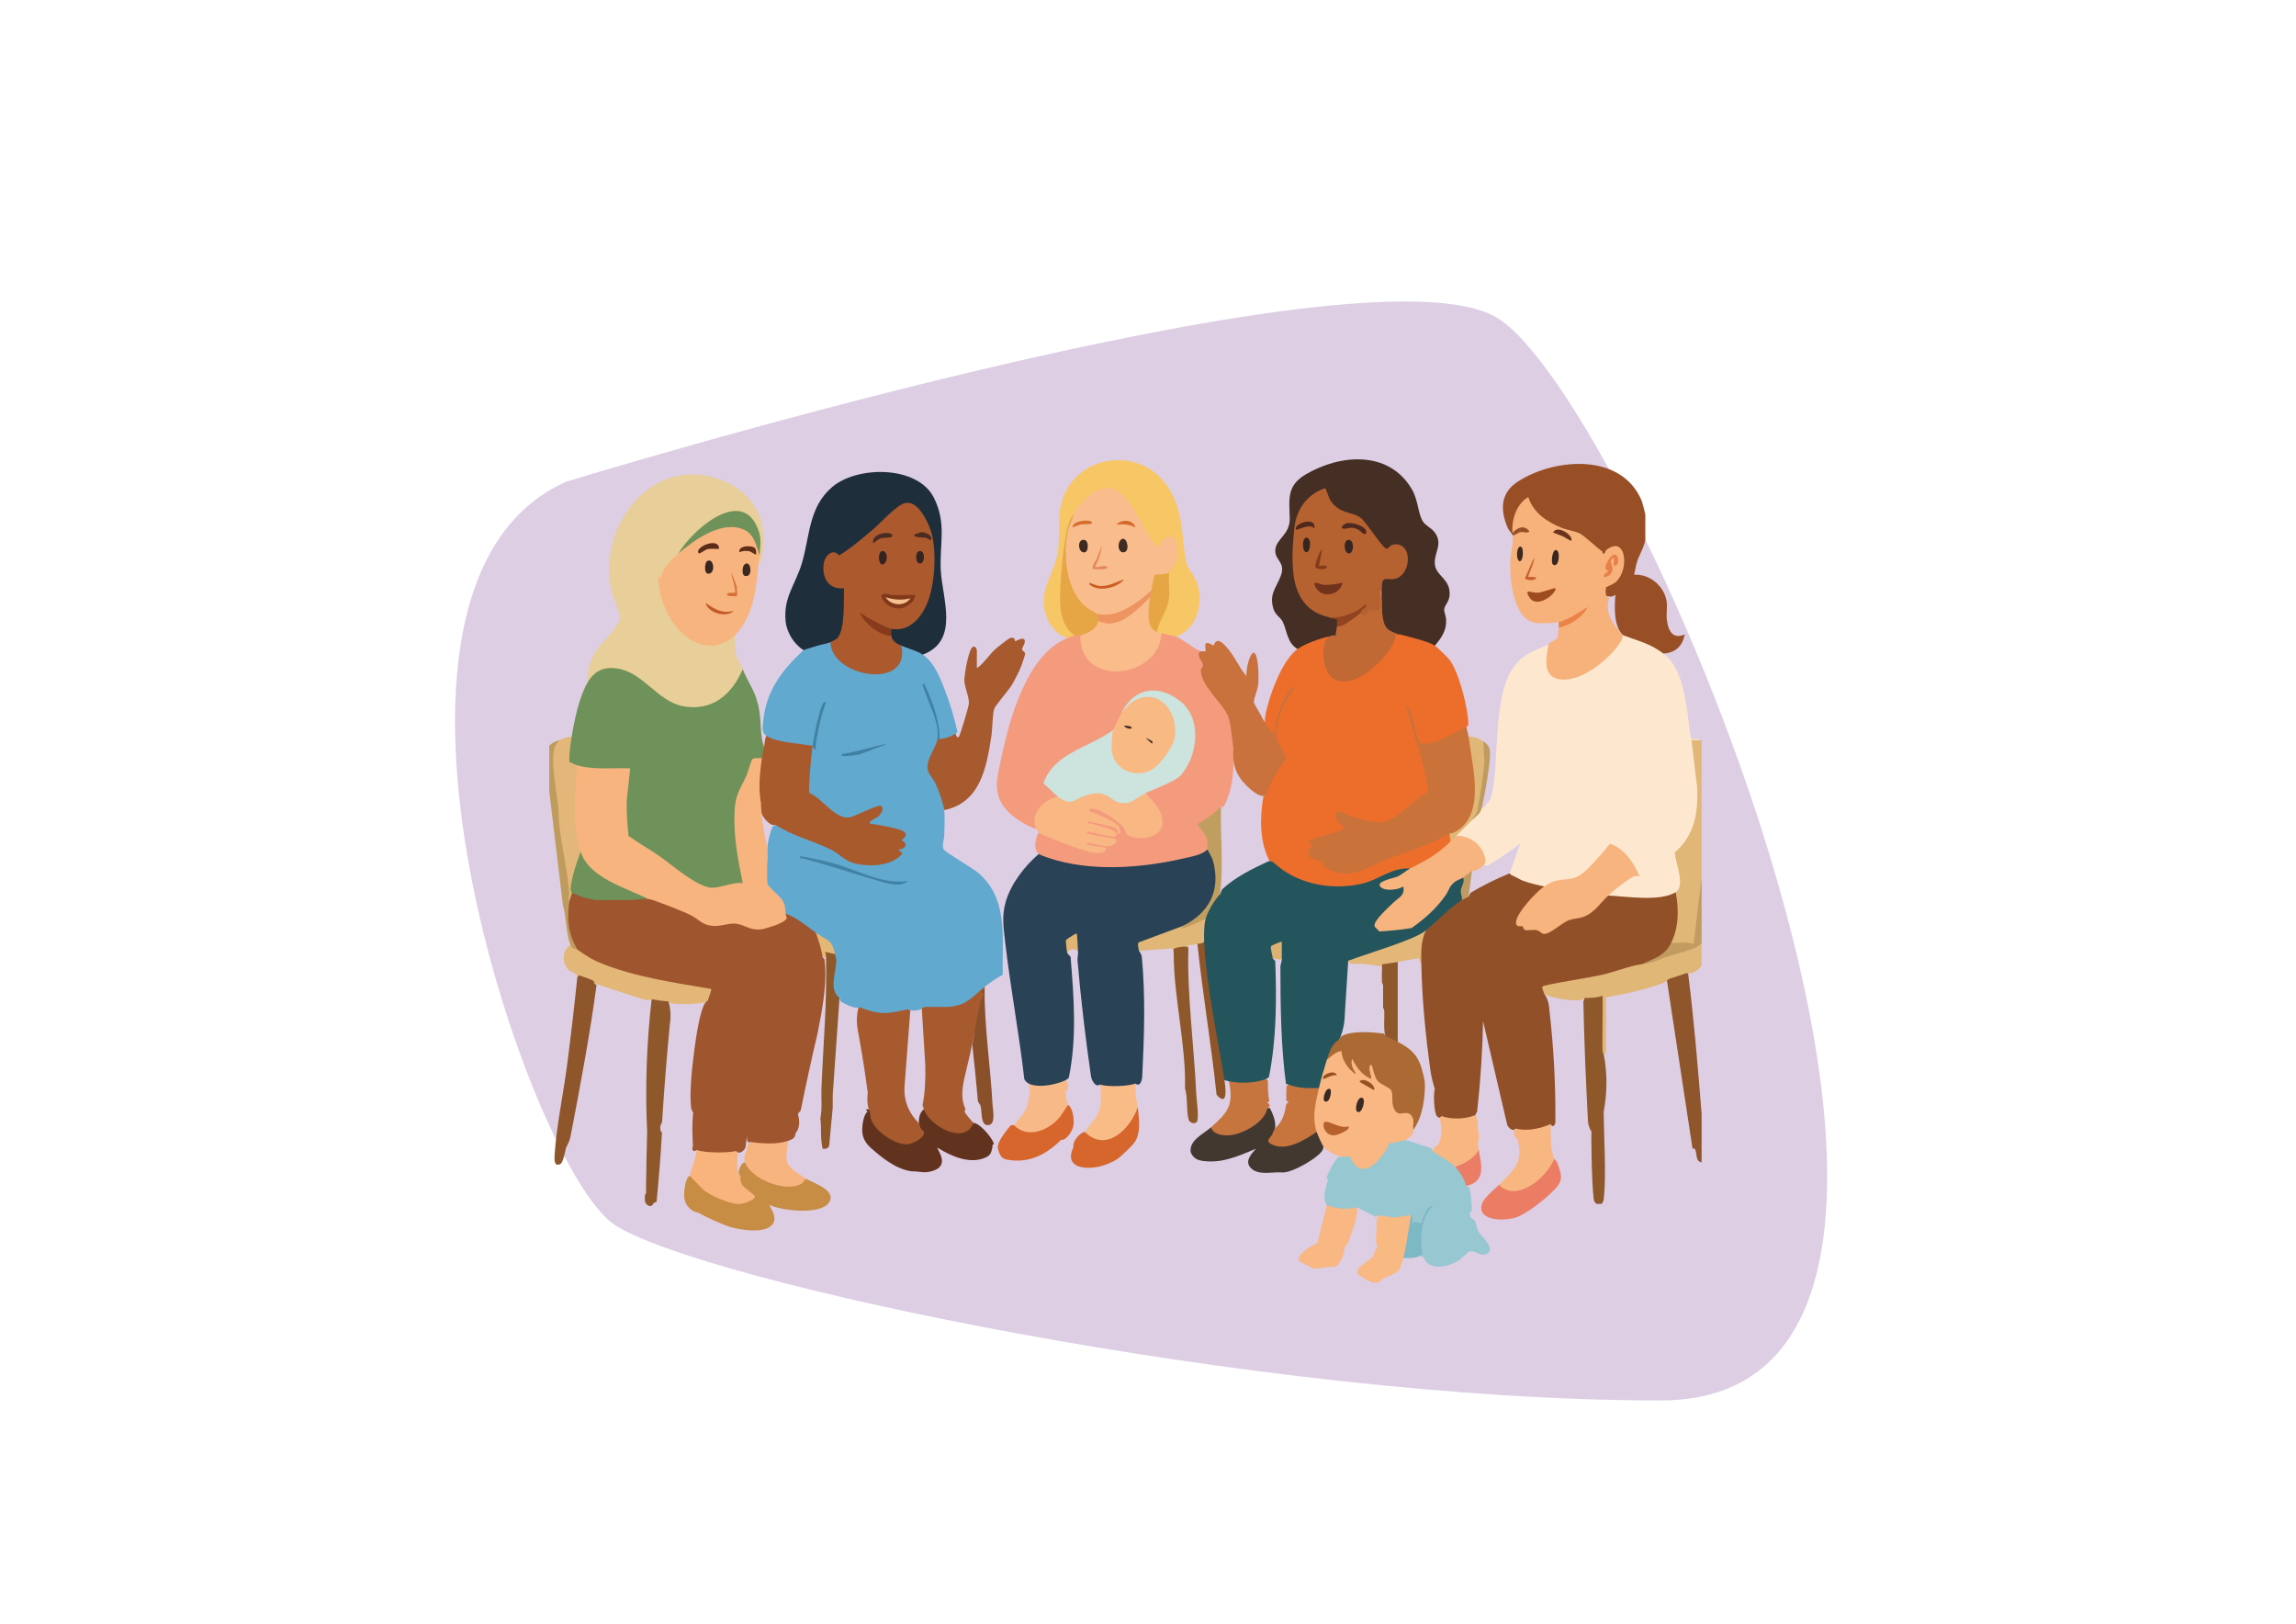 <?xml version="1.0" encoding="UTF-8"?><svg id="Ebene_1" xmlns="http://www.w3.org/2000/svg" width="297mm" height="210mm" viewBox="0 0 841.89 595.28"><path d="M207.6,176.6s291-89.21,341-60.3c50,28.91,206.89,397.14,60.3,397.14s-352.44-43.66-383.63-64.46c-31.19-20.79-103.96-233.92-17.67-272.38" fill="#ddcee4"/><path d="M623.94,353.91c-.73,1.71-4.02,3.57-5.78,2.89-.95,1.8-4.33,2.8-6.19,2.06-.31.33-.64.64-.99.91-.35.26-.7.5-1.09.64-6.69,2.43-14,4.04-21.01,5.27l-.02,20.34-.83.49c-1,.64-1.17-.41-1.27-1.35.06-6.34.03-12.67-.09-18.96-1.59.39-3.23.47-4.86.49l-.8-.81c-.27.21-.54.41-.84.56-2.05,1-11.93-.48-14.02-2.21-1.58.1-2.06-3.09-.44-3.55,12.07-2.16,23.99-4.53,35.51-7.9l.83.72c6.31-2.42,12.74-4.68,19.28-6.77.94-.86,1.8-1.22,2.59-1.07v8.25Z" fill="#e0b777"/><path d="M623.11,271.37h.83v50.35c-.26,8.17-.99,16.29-2.19,24.38-.1.22-.21.42-.38.51-.35.2-7.18.01-7.92-.1l-.65-.86-.27-1.38c2.12-5.03,2.2-10.61,1.31-15.93l.61-1.26c.49-3,.74-4.51.74-4.51-.73-3.45-1.32-6.91-1.78-10.37,6.93-6.02,8.7-14.83,8.06-23.64l-2-16.61c.02-1.12,1.24-1.31,3.65-.58" fill="#e0b777"/><path d="M623.94,408.38v17.75c-2.44-.31-1.51-3.36-2.48-4.95l-.86-.16c-3.12-20.51-6.25-41.02-9.37-61.53l.74-.62c2.06-.69,4.17-1.23,6.19-2.06.32-.04.83,0,.85.2,2.14,16.95,3.59,34.43,4.93,51.39" fill="#8f552b"/><path d="M205.08,271.37l.49.74c-1.86,2.56-2.46,5.67-1.81,9.31,1.31,13.49,3.05,27.01,5.24,40.56.14,2.9.07,5.7-.2,8.4l.68,1.19c-.76,5.25-.16,10.5,2.42,15.2l-.2,1.36c-.85,1.47-3.59-.18-2.48-1.65-1.68-3.8-1.56-10.56-2.83-14.71l-5.01-41.83v-16.51c1.22-1.38,2.23-1.47,3.71-2.06" fill="#bf9c5e"/><path d="M623.94,345.65c-.67,1-1.41,1.4-2.49,1.85-3.43,1.44-7.65,2.36-11.24,3.61-3.72,1.3-4.15,1.96-8.14,2.38l.32-1.07c4.01-1.21,7.12-3.37,9.32-6.48l1.09-.29c2.72.22,5.58-.43,8.25.41l2.89-24.35v23.93Z" fill="#c19b60"/><path d="M237.68,329.56c.17-.3.45-.76.69-.71,4.36.92,10.99,3.86,15.1,5.84,5.4,4.62,9.56,4.21,16.25,3.12,6.47,2.48,11.89,3.09,17.89-1.31-.39-.79-.25-1.32.41-1.57l1.31-.37c3.39,1.66,6.54,3.7,9.47,6.1l.36,1.28c2.02,2.21,3.52,6.33,2.48,9.08.33.18.59.38.63.6,1.22,8.29-.82,18.84-2.45,27.06-2.23,9.46-4.3,18.94-6.22,28.44l-1.04,1.26c.63,2.2.89,5-.82,7.01-.24,2.01-1.13,2.28-2.89,2.89l-.6,1.05c-1.69.48-3.43.6-5.18.68-2.28.11-6.43.29-7.84-1.32-1.16.55-1.55-.53-1.19-3.22l-.68,5.12c-.44,1.43-2.5,2.82-3.5,1.4l-.5.94c-4.48.57-9.15.62-13.57-.36l-.37-1c-.99,1.06-2.09-.1-1.34-1.31-.2-4.09-.36-8.23.1-12.31-.41-.67-.71-1.39-.8-2.17-.62-5.55.46-15.1,1.22-20.86.51-3.88,2.04-14.83,4.08-17.37.25-.32.55-.6.87-.87-.71-.55-.62-1.66.27-3.34-15.02-1.86-29.36-5.52-43.02-10.99-1.64-.76-4.93-2.54-5.13-4.25-3.41-6.08-3.85-10.89-2.89-17.74-.15-.94.11-2.39.82-2.89l.57-.77c2.52,1.04,5.12,1.83,7.82,2.37l.48.88c.04-.32.13-.8.37-.83,2.49-.3,9.78-.32,12.24,0l.6.83.46-.84c1.92-.39,3.65-.2,5.52.43" fill="#9f552e"/><path d="M513.75,418.28l1.39-.42c3.28,1.05,6.56,2.11,9.85,3.17l.32.97c1.8-.12,4.91,1.89,6.44,3.15,1.36.67,1.96,1.55,1.82,2.62,2.2.07,5.13,5.06,4.13,7.02l1.05.64c.63,2.75.95,5.54.96,8.37l-.77.9c.2,2.72.94,1.53,1.84,2.9.63.96.64,2.7,1.37,3.99.93,1.64,6.38,6.08,3.21,7.98-2.42,1.45-4.52-1.37-6.54-.78-.65.19-3.08,2.81-4.04,3.41-2.87,1.81-8.39,3.28-11.26,1-1.31-1.04-1.2-2.52-2.74-2.83-.55-3.55-.67-7.43.02-11.06l-1.31-.41c-1.72.44-2.4-.68-2.02-3.38-.68,1.3-4.32,1.57-5.97,1.65-1.52.07-5.3-.32-6-1.65l-.99.63c-2.33-1.15-4.61-2.32-6.85-3.52-.37.59-.62.85-1.22,1.1-1.82.75-9.15.32-9.92-1.92-1.77-2.37-.47-6.42.41-9.08l-.5-1.07c1.03-2.7,2.43-5.27,4.27-7.51l1.18-.09c.68-1.3,3.07-1.15,4.02-.12,3.61,9.01,10.92-.39,12.87-5.35.51-.42,4.47-1.08,4.98-.31" fill="#97c7d1"/><path d="M273.17,426.13l.97.19c3.14,5.74,15.54,11.26,20.47,5.59l1.26.41c2.55,1.46,11.18,4.17,8.04,8.66-3.13,4.48-17.06,2.94-21.65.83-.4.48,3.9,5.09.2,7.84-3.27,2.44-10.54,1.3-14.32.29-2.59-.69-9.6-3.83-11.88-5.24-3.59-.79-5.56-3.42-5.4-7.11.08-1.75.54-5.97,2.1-6.51l.92-.23c4.68,5.8,14.74,12.81,22,7.94l-3.48-2.94c-1.55-1.73-2.23-2.61-.88-4.77-1.68-.73.23-5.03,1.65-4.95" fill="#c88d45"/><path d="M466.71,415.4c.7.51.44,1.48-.8,2.9,2.36,3.72,13.49-1.26,15.91-3.65l.98.33c.31-.09.75-.17.9.05.63.97,2.17,4.46,1.58,5.31-.02.32-.06.63-.15.92-.84,2.76-11.57,9.03-15.12,8.57-3.36-.28-8.32,1.2-11.16-1.42-2.68-2.48-.19-5.19,1.67-7.24-6.2,2.51-11.83,5.23-18.77,4.53-2.51-.25-4.18-.91-5.16-3.3-.56-4.46,4.66-6.61,7.43-9.08l.92.05c4.99,5.33,16.69-.79,18.81-6.73l.9-.34.96-.09c1.33,2.53,3.13,6.73,1.1,9.17" fill="#433830"/><path d="M337.54,413.74c-1.2-1.9-.6-5.94,1.24-7.02l.92.12c2.31,5,12.44,11.62,16.24,5.06l.99-.22c1.75,0,4.47,2.95,5.64,4.48.75.99,1.47,2,1.9,3.18-.48.25-.7.57-.52,1.01-.54,2.47-.68,3.36-3.31,4.32-5.59,2.05-12.16-.96-16.91-3.91-.36.45,4.57,6.03-1.02,8.26-3.54,1.41-5.22.37-8.47.4-5.73-.83-10.69-4.83-14.93-8.59-2.09-1.86-3.2-3.98-3.17-6.76.02-1.76.6-5.72,2-6.52-.88-.7-.68-1,.41-.83l.95.09c-.08,7.57,13.29,16.51,18.39,8.86-.1-.63-.22-1.27-.36-1.94" fill="#61331e"/><path d="M588.04,386.51c1.39,6.78,1.28,14.25,0,21.05.05,9.6,1.02,22.86.02,32-.08.78-.35,1.27-.84,1.84-.43-.03-1.3-.08-1.65,0-.96-.54-1.13-1.21-1.24-2.26-.71-7.17-.74-15.45-.82-22.71,0-.7.26-1.84-.42-2.26-.39-1.01-.77-2.06-.82-3.15-.75-14.59-1.41-29.27-1.68-43.79l.44-1.35c2.23-.04,4.47-.04,6.6-.83.12,6.68-.13,13.38-.03,20.06.01.75.44,1.32.44,1.4" fill="#8f582b"/><path d="M245.11,367.11c.81,2.69.96,5.58.48,8.67-1.13,11.88-2.08,23.75-2.83,35.62l-.53,1.1c-.3,1.28-.13,2.17.51,2.69-.49,8.57-1.16,17.06-2,25.46l-.98.32c-.54,1.11-1.17,1.6-2.29.85-1.4-.92-.94-2.34-1.01-3.74.68-.43.41-1.56.42-2.26.09-6.96.2-13.89.41-20.84-.79-16.22-.18-32.56,1.65-48.7,1.47-.94,5.02-.48,6.19.83" fill="#8f582b"/><path d="M555.85,446.35c-3.13,1.07-10.7,1.45-12.38-2.06-1.8-3.77,3.98-7.56,6.19-9.9l1.04-.16c6.75,5.03,15.29-3.2,18.23-9.17l.96-.16c.03.08.75.48,1.04,1.22,2.26,5.87,2.15,7.2-2.27,11.37-2.89,2.73-9.13,7.62-12.8,8.87" fill="#eb7d64"/><path d="M517.47,445.52c.04,3.08-.43,12.93-2.15,15-.21.26-.47.48-.74.68-1.54,5.91-1.91,4.97-6.89,7.34-1.83.87-1.77,2.32-4.67,1.54-1.39-.37-3.67-2.11-4.94-2.69-.83-1.15-.33-2.39,1.48-3.7l4.02-3.06c.21-1.58.72-2.63,1.51-3.14-.64-1.74-.74-3.74-.31-6.01-.31-2.31-.07-4.3.72-5.96,1.52.18,4.64.81,5.99.82,1.1.01,5.44-1,5.98-.82" fill="#f9b983"/><path d="M497.66,442.63c.11,3.42-1.39,7.72-2.68,11.04-.3,1.7-1.05,2.97-2.28,3.81,1.12,1.12-1.56,5.92-2.56,6.66l-1.56.36c-2.22-.19-6.52,1.08-7.6.36-1.44-.94-.95-.59-2.4-1.28-.32-.15-2.38-1.23-2.4-1.37-.45-2.69,4.69-5.51,6.84-6.37l3.5-14.04c3.35,1.42,7.62,1.74,11.14.83" fill="#f8b783"/><path d="M391.6,405.08c1.8.96,2.38,5.6,2,7.65-.34,1.81-2.53,5.45-4.48,5.15-5.44,5.32-11.61,8.65-19.5,7.33-1.86-.31-2.38-.84-3.19-2.38-.71-2.18-.84-2.61.23-4.75.71-1.42,2.97-4.56,4.13-5.6l1.01.04,1.07-.12c6.64,5.15,14.55-1.12,17.74-7.3h1Z" fill="#d6662c"/><path d="M409.76,424.89c-1.64,1.11-4.58,2.34-6.52,2.76-5.77,1.28-13.22.42-9.57-7.3-.7-1.66,2.5-5.34,4.13-5.36l1.13-.07c7.09,6.27,14.81-1.96,17.28-8.71l.98-.3c.45,4.14,1.3,9.39-1.24,13-.83,1.18-4.97,5.15-6.19,5.98" fill="#d6662c"/><path d="M288.85,418.28c.19,2.6-1.13,5.61-.1,8.15.78,1.93,5.26,4.82,7.12,5.88-1.09-.1-1,1.01-1.91,1.6-5.4,3.49-18.53-1.46-20.79-7.79-.51-1.14-.3-2.6.64-4.39.11-1.5.58-2.51,1.42-3.03,4.14.52,9.62.96,13.62-.41" fill="#f8b47e"/><path d="M517.47,445.52c.14.05.33-.08.39.23l.03,2.66c.98-.85,3.16.1,3.29,0,.32-.22,1.35-6.38,4.13-6.19-4.55,4.39-4.56,11.84-3.78,17.7-.32.05-.54.34-.76.46-1.88.96-4.13.86-6.19.83,1.33-5.11,1.79-10.51,2.89-15.68" fill="#7db8c5"/><path d="M609.91,239.6c5.8,4.47,7.28,12.43,8.56,19.3.36,1.94,1.13,11,1.72,11.82.48.69,2.38-.29,2.93.65-.96,0-1.93,0-2.89,0l2.06,17.13c.48,9.25-.88,17.74-8.18,24.01.11,3.59,4.06,12.21.35,14.57l-.23,1.08c-2.74,2.79-19.63,1.64-23.89,1.01l-.65-.86c-.12-.16-.22-.33-.26-.51-.16-.79,8.5-7.45,10.35-7.52-1.82-4.49-5.04-8-9.24-10.28-3.38,4.52-7.32,9.69-12.39,12.38-3.98.4-7.63,1.38-10.95,2.95l-1.02-.32c-3.26.69-8.98-1.2-11.83-3.21l-.14-.92c-.36-.04-.59-.21-.69-.54l3.89-11.02c-3.6,2.62-7.2,5.24-11.03,7.52-1.6,1.09-3.06.09-1.66-.92l-.87-.54c-.59-4.57-4.66-8.06-9.24-8.15l-.62-.81c1.14-2.19,3.62-4.63,5.78-5.78l2.34-2.89c.19-1.18.65-1.86,1.38-2.06l.41,1.03c.38-1.18,2.5-3.24,2.77-4.18,3.91-13.87-.63-41.78,11.48-51.31,3.22-2.53,6.31-3.41,9.69-4.96l.73.6c-5.43,22.45,21.79,6.93,25.63-3.6l.87-.3c.14-.25.28-.25.41,0l1.24-.42c4.37,1.21,9.04,3.22,12.83,5.71l.38,1.31Z" fill="#fde8cf"/><path d="M602.07,183.89c.18.44,1.24,4.5,1.24,4.75v9.08c0,1.84-2.37,6.13-3.01,8.13-.47,1.45-.73,3.35-1.11,4.87,5.57-.39,10.83,3.96,11.87,9.38.42,2.2-.07,4.63.08,6.48.34,4.06,1.87,8.11,6.62,6.01-.81,4.27-3.43,6.79-7.84,7.01-4.73-3.65-9.16-4.57-14.44-6.6-.2-.09-.39-.19-.54-.33-3.24-3.18-2.97-10.29-2.6-14.59-1.04.69-1.92.85-2.64.48-1.86,1.77-2.2-2.54-1.4-3.69,3.61-1.74,5.41-3.11,6.24-7.1.77-3.72-.41-9.11-4.96-5.51-.55,1.6-2.14,2.16-2.75.4l-7.78-6.24c-7.61-2.21-15.73-4.93-19.11-12.87-3.04,2.38-4.42,6.25-4.54,10.02,4.67-3.43,9.59,3.26,2.18,2.37-1.35.99-2.33,1.1-2.94.34-.13-.6-1.36-1.8-1.72-2.61-2.91-6.6-2.82-12.96,3.65-17.12,13.76-8.86,38.4-10.55,45.53,7.36" fill="#994f26"/><path d="M304.53,235.47l.86.56c1.11,10.75,26.02,16.04,24.47,1.61l.67-.93c1.07-.89,6.87,1.42,7.66,2.22l.18,1.08c4.16,2.82,6.26,8.27,8.04,12.81,1.98,5.06,3.48,10.33,4.7,15.6-.27.14-.52.3-.77.48.2,1.8-4.77,3.53-5.78,2.06-.26-.42-.54-.41-.83,0,.79.5.78,1.4-.04,2.69-3.03,5.43-4.1,8.22.13,13.36,1.31,2.93,2.4,6.01,3.1,9.15l-.71.79c.32,2.52.08,6.62.02,9.3-.04,1.65-.97,3.48-.22,5.14.44.97,10.6,6.86,12.55,8.5,11.37,9.56,8.81,24.12,9.12,37.43-2.35,1.33-4.46,2.78-6.61,4.42-4.46,7.83-12.79,8.92-21.37,8.21l-.91-.78c-.66,1.24-4.78,1.8-5.78.83l-.74,1.01c-2.19.74-6.32,1.33-8.65,1.22-2.68-.12-7.31-.9-8.77-3.05-.52,1.22-6.36-1.73-6.61-2.07l-.41-1.23c-2.89.49-3.24-4.68-2.91-6.94l.88-6.27c-.38-1.48-.25-2.45.39-2.89-.92-.98-1.71-2.22-2.36-3.72-1.93-1.11-3.48-2.49-4.66-4.12-3.54-2.54-6.97-5.49-11.14-7.01l-.85-.43c-.4-3.51-2.34-6.52-5.83-9.04-1.2-1.86-1.13-7.86-.78-10.21l.86-.54c-.5-3.75.41-7.95,1.78-11.46l1.11-.92,1.6.04c6.73,3.15,13.52,6.16,20.36,9.05,6.21,5.74,16.54,7.07,23.35,1.67-1.3-1.18-.78-2.24,1.54-3.19-1.21-1.43-1.16-2.75.16-3.96-3.54-1.75-7.52-2.79-11.94-3.12-1.13-.21-1.49-1.18-.89-2.09,7.32-5.45,5.26-5.59-6.2-.4-2.35.7-4.64-.29-6.56-1.65-3.32-2.75-6.58-5.44-9.8-8.07-.05-5.26.3-10.53,1.04-15.8l.95-.95c.99-.08.8-1.18,0-.41l-.76.7c-3.07-.25-14.14-1.65-16.03-3.36l-.12-1.05c-1.79-1.22-1.38-3.05-1.19-5.11,1.05-11.44,6.95-18.98,14.81-26.26-.04-.34-.07-.83.17-.95,1.44-.73,7.33-2.37,8.91-2.53l.82.6Z" fill="#61a9cf"/><path d="M513.34,232.58l.63-.69c4.14.89,8.16,2.15,12.05,3.78l.11,1.03c.87.61,4.54,4.09,5.36,5.16,3.44,4.44,6.9,18.03,6.92,23.63,0,.76-.72.86-.73.92l-.1.95c-4.65,2.76-11.41,6.69-16.84,5.91,1.42,4.91,2.55,9.88,3.4,14.91.31,1.53.41,2.15-.72,3.1-3.15,2.64-7.66,6.36-11.02,8.58-2.74,1.82-4.33,2.58-7.63,2.37-4.2-.27-9.2-1.8-12.96-3.64-1.54-.87-1.47.32-1.01,1.61,3.1,2.66,3.29,4.4.58,5.23-3.47.95-6.88,2.04-10.23,3.29.74.78,1.13,1.49.38,2.39-2.73,1.96.49,3.27,2.67,3.74,3.7,4.8,8.91,5.48,14.47,3.59,8.78-3.79,17.7-7.35,26.76-10.68,2.01-1.3,4.03-2.02,6.05-2.15,1.55.15,1.05,1.91.41,2.89l-.16,1.26c-3.95,3.77-8.59,6.56-13.48,8.94l-1.22-.3-6.21,1.79c-13.12,7.13-25.91,7.6-39.39.43-1.49-.79-5.24-3.15-4.74-4.69l-1.07-.08c-3.84-7.07-3.71-16.08-2.36-23.84l.96-.43c-.35-.15-.73-.48-.62-.78,1.73-4.73,4.04-8.87,7.13-12.83-1.59-2.67-2.76-5.41-3.48-8.23-1.6-.77-4.36-3.34-3.44-4.99-.05-2.11.5-4.18,1.03-6.19,1.67-6.26,5.68-16.69,10.93-20.64l-.02-.99c3.21-1.97,6.83-3.22,10.44-4.22l.73.67c1.43-.17,1.02.88-.04,1.52-4.84,25.16,21.11,11.39,24.29-2.66l2.16.32Z" fill="#ed6e2b"/><path d="M433.7,339.46c-.38.24-.57.53-.4,1.03l-15.2,5.58c.36,1.25.2,2.07-.49,2.47.25.35.49.71.67,1.08.18.37.36.73.39,1.1,1.39,14.58.87,29.38.17,43.81-.09,1.63-.8,4.11-2.47,2.7l-.21.84c-1.44,1.05-12.03,1.14-12.35.49-.14-.28-.2-.6-.23-.92-.13-.04-.31.05-.41,0-1.41,1.2-2.92-1.63-3.13-3.09-2.04-14.13-3.75-28.48-4.96-42.72l.26-2.88c-.93-1.4-1.32-3.12-1.15-5.18-2.48.25-2.82,1.8-2.23,4.28-.46.56-.72,1.07-.33,1.73l.93,1.02c1.2,14.68,2.38,29.87-.68,44.39l-1.08.81c-.72,1.36-2.17,2.13-4.36,2.33-2.64.59-7.74,1.5-9.26-1.09-.58-.29-1.59-1.19-1.62-1.88-1.9-16.69-5.07-33.28-6.98-49.96-.61-5.34-1.33-9.66.23-14.92,1.94-6.55,6.97-13.04,12.09-17.41l.8-.48c18.2,7.18,40.08,5.01,58.54-.43.93-.76,1.78-1,2.55-.74,1.04-.4,1.8,1.49,2.17,2.43,4.07,10.32-.18,22.69-11.25,25.63" fill="#294256"/><path d="M431.22,233.41c2.67,1.08,6.2,4.18,9.08,5.36.11,1.59.63,3.16,1.58,4.71-1.63,3.43.19,6.15,2.27,9.07,6.05,6.52,8.56,11.92,8.83,20.9l-.71.81c.26,7.28,0,14.99-3.6,21.56l-.94-.1c-1.44,2.83-3.93,5.05-7.45,6.66,1.95,2.42,4.74,6.14,2.49,9.02-1.95,2-5.51,2.55-8.18,3.17-14.91,3.51-32.35,4.97-47.21.84-1.36-.38-5.57-1.67-6.51-2.36-2.07-1.51-1.21-5.9,0-7.84l.78-.48c5.61,2.57,11.48,4.78,17.42,6.6,3.56,1.13,9.11.18,1.29-.5-6.71-2.61.62-3.13,3.83-1.62.88.84,5.24-.46,3.76-1.06l-9.45-1.82c-1.25-.88-.83-2.3.73-2.27,3.08.81,6.19,1.42,9.32,1.84,1.16-.38-9.21-3.71-9.52-3.27-1.29-.66-1-2.1.42-2.24l8.85,2.03c-3.03-1.72-6.17-3.24-9.41-4.56-.46-.71-.4-1.31.21-1.9,2.16-2.09,14.42,5.45,14.51,9.15,12.09,5.04,15.81-5.58,6.27-13.33l.18-1.01.08-.95,7.32-3.18c9.95-3.35,13.19-20.07,6.3-27.48-6.85-7.37-17.06-6.81-22.36,1.9l.51.83-2.85,5.65-.96.13-1.04,1.74c-3.84,2.27-7.77,4.36-11.82,6.25-5.2,2.55-9.51,6.11-11.97,11.37,1.66,1.05,4.31,3,4.61,4.98l-.32.92c-4.29,1.17-8.79,5.43-7.01,10.19l-.51.86c-3.77-1.27-8.52-4.19-11.13-7.23-5.15-6-3.27-11.71-1.8-18.69,3.05-14.41,9.35-38.25,24.48-44.23-.43-1.46,1.51-1.37,2.48-.83,0-1.29,1.72-1.13,2.06,0l.83.95c.72,16.88,26.34,13.72,28-1.01l.88-.76c1.12-.98,5.04-.26,5.36,1.24" fill="#f49b7d"/><path d="M272.34,245.37c2.45,6.05,4.92,7.91,6.13,15.53.67,4.22.22,9.05,1.71,12.94,1.04,1.11.5,3.44-.82,4.13-.4.72-1.37,1.03-2.91.94l-1.95,5.63c-2.85,5.22-4.51,9.26-4.38,15.43.16,7.79,1.18,15.24,2.85,22.86.03.43.02.84-.11,1.22-.16.45-8.27,1.81-9.27,1.96-4.41.64-6.55-.56-10.3-2.81-7.68-5.57-15.51-11.02-23.51-16.36-1.5-8.27-.58-16.39.38-24.37-6.08.37-12.1.07-18.05-.92l-.84-1.1c-.21,1.14-2.94-.28-3.11-.68-.73-1.74-.11-8.28,1.46-9.64.9-5.85,2.79-14.74,5.78-19.81,2.65-9.62,15.25-6.54,20.97-1.22,11.11,10.93,23.89,14.25,33.43-.48.56-1.6,1.41-2.68,2.56-3.24" fill="#6e9259"/><path d="M278.12,206.58c-1.17-.47-.82-2.77.41-2.89l-.72-7.36c-5.12-18.27-22.27-1.26-28.99,6.54-.04,1.1-.7,2.09-2,2.97,0,0-1.53,2.3-4.58,6.9.38,12.64,12.98,30.32,26.24,20.04l.97.21c.19,1.95,0,5.37.5,7.14.08.28,1.95,4.15,2.39,5.24-4,9.3-11.29,15.57-21.98,13.52-9.25-1.77-14.67-12.54-24.14-13.83-5.04-.68-8.31.97-10.83,5.26-.31-4.06,1-8.12,3.08-11.57,1.92-3.19,8.56-8.98,8.88-12.2.17-1.74-2.52-7.28-3.09-9.66-5.66-23.43,14.48-50.17,39.51-41.16,13.04,4.69,18.44,15.67,15.4,29.22-.15.65-.37,1.37-1.06,1.62" fill="#e8ce98"/><path d="M526.13,236.71c-2.22-1.56-9.79-3.33-12.79-4.13-2.15.21-3.98.08-5.61-1.98-1.06-1.34-2.42-5.5-.99-6.69-.25-2.32-.32-4.65-.22-7.01-1.32-1.41-.76-5.24,1.61-5.47,7.5,2.48,10.68-11.85,2.57-10.86-2.32,2.36-3.41,1.24-5.16-1.04l-5.34-7.06c-.99-1.32-2.03-2.48-3.66-2.97-5.45-1.2-9.64-3.78-11.03-9.52-9.6,3.67-10.43,12.81-10.69,21.76-.29,9.88.79,20.79,12.11,23.61l.83,1.04c2.62.05,4.76.77,2.48,3.3,1.93,1.95-.71,5.57-3.3,3.72-3.01.69-8.71,2.71-11.14,4.54-3.87-2.18-3.9-6.89-5.46-10.02-.79-1.59-2.72-2.46-3.43-4.82-1.63-5.49,1.19-7.72,2.77-12.11,1.81-5.04-2.4-5.57-2.05-9.48.36-4.07,5.48-5.53,5.29-11.66-.2-6.93-1.13-11.82,5.89-15.95,12.67-7.45,30.49-8.86,38.87,5.43,2.34,3.98,2.21,8.71,3.98,11.71.91,1.54,3.1,2.46,4.28,3.97,3.63,4.65-.65,7.94.29,12.5.8,3.84,5.78,4.98,5.29,10.84-.18,2.19-1.82,3.63-1.96,4.98-.1.95.62,2.54.69,3.67.26,4-1.64,6.8-4.12,9.69" fill="#452e23"/><path d="M338.37,240.01c-2.16-1.46-5.54-2.3-7.84-3.3-1.37,1.52-5.68-2.44-3.72-3.72-1.28-.25-1.12-2,0-2.48l.86-.7c12.87.15,14.71-18.39,14.07-28.03-.39-5.92-4.78-21.97-13.01-14.56-6.4,6.43-13.41,12.12-21.03,17.08-4.37-3.21-5.54,3.04-4.64,6.45.93,3.52,3.58,4.06,6.81,4.39,1.24.97-.05,14.38-.74,16.51-.63,1.97-2.48,4.93-4.61,3.81-1.64.6-4.08.94-5.99,1.64-.86.32-3.76,1.1-3.91,1.25-3.47-2.18-6.13-6.45-6.55-10.57-.9-8.75,3.62-13.51,5.93-21.2,3-9.97,2.43-20.62,11.16-28.05,9.22-7.84,31.32-7.95,37.28,3.96,4.71,9.41,2.06,16.78,2.51,26.38.5,10.52,7.06,25.98-6.59,31.14" fill="#1f2e3b"/><path d="M554.61,196.27c1.04-.03,1.86-.95,2.78-1.15,1.42-.3,2.5.6,3.41-.3-1.77-2.56-4.56-1.45-6.18.62-.47-4.88,1.42-10.67,5.77-13.21,1.76,5.74,7.06,9.27,12.39,11.34,2.03.79,4.5,1.06,6.32,1.93,1.94.93,5.89,4.87,8.24,6.54.36.25.26.79.3.82.89.57.87-.81,1.41-1.24,6.95-5.53,8.6,6.6,3.69,11.52-1.09,1.1-3.69,1.98-3.82,2.16-.1.14-.6,3.72.77,3.25l.28.92c-1.68,5.47,1.84,9.66,5.08,13.52-.13,1.83-1.75,3.76-2.9,5.15-4.32,5.19-13.87,12.57-21.05,10.75-5.65-1.43-4.05-8.37-3.29-12.6.08-.03.28-.58.66-.76,3.31-1.62,2.58-1.54,3.05-5.43l.52-.96c3.09-.56,10.68-5.85,3.26-1.64-1.57,1.08-2.83,1.27-3.78.54-2.23.45-7.31.75-9.42.13-7.37-2.13-8.6-16.37-8.32-22.62.11-2.42,1.29-7.18.82-9.29" fill="#f7b27c"/><path d="M537.69,266.42c-.05.18.74,3.01.83,3.71l.91.64c1.58,7.72,4.09,22.83-.26,29.57-1.1,1.71-5.96,7.3-7.66,5.28-8.65,4.86-15.19,6.42-24.15,9.9-6.81,2.65-11.25,6.78-19.29,3.63-2.83-1.11-2.79-2.64-4.27-3.58-1.02-.65-2.98-.4-3.66-1.7-.15-.29-.54-2.05-.5-2.29.1-.6,1.74-.75,1.52-1.62-.15-.57-1.49-.28-1.23-1.24.57-1.55,10.84-3.47,12.79-4.76-.69-2.41-3.48-2.44-2.89-5.56.43-2.25,3.54.26,5.04.73,2.98.94,9.54,2.75,12.4,2.26,5.11-.88,11.52-8.75,16.32-11.12-1.22-10.85-5.36-21.18-8.17-31.7,1.36.89,2.06,3.44,2.59,5.04.57,1.71,1.7,8.5,3.06,8.91,4.36,1.32,12.64-4.38,16.63-6.11" fill="#c9723a"/><path d="M431.22,233.41c-1.11-.45-3.97-.81-5.36-1.24-.5,1.08-1.76.81-1.65-.41l-.65-.96c3.02-6.87,5.35-12.27,4.24-20.01l.95-.9c-.37-.13-.58-.37-.61-.74,4.47-3.88,3.99-18-3.08-8.09-1.73-.24-3.12-1.47-4.16-3.68l-4.99-8.75c-5.9-12.23-14.61-10.91-21.21-.28l-1.02.08c-2.45,4.53-2.89,9.29-3.34,14.39-.47,5.32-.97,11.97-.83,17.25.12,4.39.86,8.87,4.46,11.82l.12,1.11c-.29.07-2.14.69-2.48.83-3.59-.52-6.66-4.41-7.85-7.63-3.48-9.4,2.39-14.72,4.01-23.24,1.19-6.24-.21-12.17,1.39-18.42,4.52-17.64,28.07-21.49,38.52-6.81,6.23,8.76,5.45,17.36,7.03,27.22.57,3.56,2.84,5.32,4.06,8.32,2.88,7.08.28,17.57-7.55,20.13" fill="#f7c766"/><path d="M297.93,273.44c.36.1.35.24,0,.41-.59,4.44-1.14,10.6-1.27,15.06-.02.6-.08,1.35.23,1.87,4.59,1.85,9.48,9.8,14.67,8.89,1.92-.34,10.48-4.95,11.55-4.17,1.28.93-.2,3.09-1.11,3.88-.43.37-3.7,1.8-3.03,2.54,2.71.51,5.51.83,8.18,1.52,2.94.76,7.39,1.48,3.38,4.67,2.76.97,1.37,3.54-1.24,3.31l1.64,1.44c-3.64,4.63-11.66,4.98-17.01,3.82-4.24-.92-5.74-3.44-9.24-5.2-6.51-3.27-14-4.89-20.37-9.14-1.39.81-3.74-1.73-4.47-2.96-.95-1.59-1.12-3.46-.9-5.29-.24-.19-.47-.38-.65-.61-1.32-1.64-.4-11.65.06-14.24l1-1.25c.19-1.4.57-2.75.82-4.13.25-1.36.2-2.84.83-4.13,3.79,2.59,12.43,2.82,16.92,3.71" fill="#a95a2d"/><path d="M278.53,203.69c-.05.83-.33,1.86-.41,2.89-.77,9.21-1.79,19.35-8.67,26.41-2.04,2.1-5.93,3.82-8.88,3.74-11.96-.3-19.57-15.37-19.18-26.02l.41,1.24c.89-.19.7-1.29,1.08-2.01,1.58-3.07,3.35-4.86,5.94-7.06,7.29-9.92,29.03-17.72,29.71.83" fill="#f8b47e"/><path d="M350.34,268.9c.16.35.52,1.89,1.23,1.24.47-.43,3.63-11.02,3.69-12.24.14-2.66-1.62-5.76-1.65-8.6-.02-1.86,1.54-11.47,3.15-12.16.91-.39,1.43.76,1.43,1.43v6.4c2.64-1.82,4.31-4.67,6.6-6.81.75-.7,5.01-4.13,5.67-4.26,1.95-.4,1.5.95,1.78,1.17.18.15,3.91-2.4,3.5.47-.12.82-1.08,2.04-.97,2.57.11.56,1.19.86,1.12,1.63-.04.45-1.13,3.74-1.39,4.41-.73,1.88-2.4,5.11-3.43,6.88-1.22,2.09-6.12,7.57-6.49,8.78-.74,2.39-.63,7.26-1.07,10.08-1.76,11.38-4,24.42-17.27,27.09-.29-2.3-2.15-7.6-3.23-9.77-1.57-3.19-3.71-3.86-2.68-7.9.61-2.39,3.04-6.03,3.43-8.33.23-.79.59-.79.83,0,1.9-.18,4.22-.95,5.78-2.06" fill="#a65a2d"/><path d="M440.3,238.77c.35-.13,1.52.14,1.65,0,.65-.67-1.7-4.96,3.08-2.05,1.09-3.77,3.84-.54,5.35,1.26,2.53,3.01,4.08,6.88,6.64,9.87-.09-5.33,3.41-14.46,4.32-3.09.14,1.73.17,4.48.02,6.2-.16,1.88-1.73,5.38-1.59,6.49.09.7,1.95,3.59,2.47,4.56.78,1.46.72,1.56,1.58,2.76,1.09,1.51,1.81,3.49,3.71,4.13.02-5.56,2.12-11.08,5.2-15.64.35-.52,1.16-1.89,1.82-1.89-.36,2.65-2.8,4.85-3.92,7.22-1.44,3.03-3.3,9.87-2.24,12.97.47,1.37,3.28,5.48,3.19,6.57-.05.55-3.07,4.24-3.7,5.36-.97,1.74-3.15,6.34-3.64,8.12-2.08,1.12-5.6-2.02-7.2-3.62-4.09-4.1-5.24-8.04-4.76-13.71-.56-3.33-.84-8.58-1.88-11.53-1.54-4.35-10.45-11.7-10.05-17.17.05-.69.85-1.03.74-1.94-.12-.95-2.86-4.03-.77-4.85" fill="#c9723d"/><path d="M361.07,361.75c0,.28,0,.55,0,.83-.49.72-.57,1.59-.24,2.6-1.02,4.34-1.89,8.71-2.61,13.12l-.86.37c-1.06,5.23-2.23,10.43-3.5,15.57-.92,4.01-1.78,8.41.14,12.26l-.35,1.06c.93,1.51,2.12,2.83,3.3,4.13-3.15,8.38-16.11,1.1-18.16-4.95l-.52-1.53c.97-4.85,1.14-9.8,1.01-14.73l-1.28-20.75.79-.54c4.71-.29,9.56.68,13.94-1.12,3.14-1.29,5.84-4.4,8.34-6.31" fill="#a65a2d"/><path d="M420.08,290.77c2.82,3.06,6.66,6.71,6.16,11.3-.56,5.23-8.82,6.42-12.66,4.07-1.17-.72-.76-1.53-1.52-2.6-1.78-2.5-8.46-6.99-11.57-7-.84,0-1.21-.24-1.04.84,2.12.71,10.48,4.15,11.05,6.08.21.69.52,2.59-.74,2.19-.06-.53.26-1.33-.24-1.7-1.83-1.35-8.11-2.07-10.48-2.84-.22,1.3.4.63,1.02.82,1.75.54,8.83,2.05,9.24,3.58.15.54.11.84-.35,1.19-.79.55-8.69-1.67-10.33-1.87-.2,1.15.24.69.9.93,1.57.56,9.54,1.56,9.81,1.98.6.94-1.53,2.3-2.27,2.45-2.43.48-6.33-1.19-8.86-1.23.08.64,1.52.89,2.06,1.03,1.25.33,4.33.47,4.97.81.66.35,0,1.38-.52,1.6-1.05.43-3.02.39-4.15.17-3.38-.64-10.7-3.46-14.13-4.85-1.14-.46-4.83-1.9-5.56-2.48-.06-.05-.79-1.17-.83-1.24-2.76-5.38,2.7-10.94,7.84-11.97l1.02-.29c1.09.73,2.28,1.53,3.67,1.38,5.98-2.94,11.46-4.9,17.07,0,3.24.88,6.43-.05,9.55-2.8l.89.47Z" fill="#f8b783"/><path d="M209.62,270.14c-.47,3.06-.97,6.13-.85,9.24.83.22,1.73.83,2.5,1.08l1.16.64c-1.4,9.94-1.12,19.74.84,29.41l-.35,1.72.07,2.24c-1.8,4.14-2.7,8.23-2.68,12.28l-.69.75c-.03.89-.69,1.91-.83,2.89-.77-.6.03-1.68-.03-2.62-.48-7.76-2.76-17.2-3.68-25.24-.25-2.2-.19-4.79-.42-7.01-.55-5.35-3.12-17.68-1.04-22.08l1.45-2.06c1.44-.58,2.87-1.36,4.54-1.24" fill="#e3b779"/><path d="M390.78,400.13c.02,2.66.26,2.79.83,4.95l-2.9,4.32c-3.94,4.96-11.87,8.29-16.91,3.11,2.74-3.73,4.6-4.49,5.36-9.49.29-1.9.85-3.79,0-5.78,3.55,1.77,10.12.45,13.62-1.24,1.13.44,1.2,3.73,0,4.13" fill="#f8b988"/><path d="M363.95,405.08c.11,2.05,1.35,7.54-1.87,7.42-2.78-.11-1.85-5.79-2.67-7.42l-.82-1.25c-.61-6.94-1.3-13.88-2.07-20.82l.82-4.34c.22-2.65,1.6-8.73,2.24-11.58.18-.82,1.07-1.72,1.06-2.25-.02-.91-1.69-1.23.41-2.27-.18,13.39,2.19,28.86,2.89,42.51" fill="#8a5029"/><path d="M543.88,271.79c.43.54.77,1.11.93,1.81.86,3.73-.13,10.6-.69,14.18-.34,2.19-.72,4.37-1.1,6.56-.53,3.03-1.31,4.33-3.26,6.34-1.91,1.89-3.84,3.94-5.78,5.78.34,1.31-.74,2.47-2.06,2.06l-.41-2.89c.21-.12,1.09-.11,1.78-.48,11.84-6.2,6.46-24.3,5.23-35.01,2.15-.13,3.65.53,5.36,1.65" fill="#e0b777"/><path d="M543.47,295.72c-.64,2.86-1.88,3.14-3.71,4.95l1.95-3.2c1.12-5.98,1.96-11.98,2.6-18.03l-.43-7.65c1.94,1.26,2.45,2.23,2.47,4.75.03,3.98-1.94,14.99-2.89,19.19" fill="#bf9b61"/><path d="M571.53,230.11c.08-.67-.06-1.39,0-2.06,1.91-.39,3.64-1.43,5.37-2.26l5.36-3.31c-2.01,3.88-6.52,6.77-10.73,7.63" fill="#eb8246"/><path d="M211.68,348.13c3.55,2.44,5.21,3.62,9.38,5.27,12.51,4.94,26.51,6.88,39.73,9.18.23.21-1.02,3.49-1.24,4.12-.26.24-.53.46-.84.63-1.39.8-11.32,1.11-12.74.38-.31-.16-.59-.37-.87-.59-1.96-.11-4.28-.41-6.19-.83-1.12.65-2.22.42-3.38,0l-17.66-5.78c-2-.92-4.07-1.61-6.19-2.06.08-1.95-2.42-1.76-3.72-3.5-1.92-2.57-1.74-6.8,1.24-8.46.78,1.77,1.93,1.28,2.48,1.65" fill="#e3b777"/><path d="M217.87,360.51l.86.66c-2.36,17.82-6.03,37.28-9.56,55.63-.13.68-.4,1.34-.68,2.01-.27.67-.6,1.31-.95,1.95-.26,1.31-1.07,5.51-2.06,5.99-2.57,1.24-2.18-2.22-2.07-3.93.66-10.08,3.15-21.8,4.49-32.04,1.4-10.76,2.66-21.55,3.77-32.34.37-.38.24-.92.95-.78.38.08,4.64,1.66,4.84,1.82.42.34.34.59.41,1.02" fill="#8f552b"/><path d="M566.16,325.02l.02,1c-1.71.55-11.44,12-9.33,12.71,1.48-.13,2.04.09,2.73,1.47,2.52-.46,4.7,0,6.54,1.36,2.92-1.25,5.77-2.87,8.54-4.84,6.31-.78,10.02-3.53,13.92-8.48l1.1.08c6.5.28,19.09,2.36,24.76-1.24,1.18,6.17,1.19,12.81-1.65,18.57-2.4,4.86-6.24,5.66-10.73,7.84-3.96.42-10.4,2.97-14.85,3.93-7.01,1.5-14.18,2.37-21.18,4l-.63.52c.18.74.6,1.57.76,2.28,1.19,1.63,1.84,3.55,1.93,5.77,1.62,13.98,2.37,27.87,2.23,41.67-.29,1.2-1.28,1.78-1.69.43-.71,1.91-4.54,2.49-6.61,2.75-.97.12-5.14.39-5.6-.1-.27-.29-.51-.59-.59-1-.99,1.27-2.71-.12-3.18-1.39l-8.84-37.98c-.21,11.02-.94,22.07-2.18,33.13l-.65,1.29c-.42,1.14-1.5,1.74-3.24,1.79-2.49.51-7.83.87-9.14-1.38-.39.85-1.09.68-1.69.05-1.05-1.1-1.43-8.38-.78-9.96-.7-2.28-1.32-4.58-1.64-6.94-1.77-12.8-3.07-25.99-3.31-38.87-.86-2.49-1.11-4.49-.66-7.3.17-2.09.7-3.67,2.31-5.08l.53-1.52c1.76-1.8,10.17-9.54,11.77-9.68.3-.03.6,0,.91.05.06-1.23,1.58-2.23,2.48-1.24l.73-1.41c4.56-2.75,9.32-5.08,14.16-7.05.24-.1.59.32.8.62.45,0,3.34,1.73,4.32,2.07,2.49.87,5.07,1.5,7.64,2.05" fill="#925028"/><path d="M279.36,277.98c-.74,5.44-1.32,10.63-.41,16.09.25,5.45,1.03,10.93,2.36,16.44l.12,4.19c-.13,1.74-.3,8.29.08,9.61.16.56,4.38,4.27,5.21,5.52,1.28,1.91,1.17,2.96,1.31,5.09.04.54.54,1.21.37,1.8-.31,1.07-3.36,2.27-4.42,2.62-.8.26-3.77,1.22-4.45,1.32-4.65.69-6.36-1.73-9.87-2.03-2.85-.24-5.29,1.16-8.62.79-3.69-.41-4.8-2.38-7.69-3.87-2.21-1.14-13.65-5.76-15.67-5.99-4.75-.95-9.74-3.15-14.02-5.5-4.36-2.39-11-6.37-10.74-11.83-3.08-9.79-2.16-19.74-1.43-29.72.05-.73.39-1.33-.23-2.05,6.05,1.93,13.52.97,19.81,1.24l-1.25,11.74c-.13,4.37.21,8.68.63,13.02,3.71,2.67,7.74,4.89,11.48,7.5,4.54,3.17,14.2,11.71,19.48,11.51,3.37-.13,7.35-2.16,10.93-1.68-1.87-9.22-3.57-17.94-2.91-27.46.37-5.29,2.19-7.4,4.22-11.88.54-1.2,1.79-5.59,2.19-6.06.66-.79,2.52-.29,3.52-.41" fill="#f8b47e"/><path d="M269.87,422l.64,1.08c-.28,2.22-.45,5.84.42,7.89.04.1.29.12.59.11-.05,1.15-.09,1.97.46,3.04.71,1.36,4.99,4.08,4.88,4.56-.33,1.49-4.51,2.74-5.97,2.74-3.33,0-10.38-3.07-13-5.19l-4.95-5.16c.73-3.16,2.18-6.18,2.48-9.49,2.81,1.15,11.45,1.15,14.44.41" fill="#f8b47c"/><path d="M237.68,329.56c-2.14-.24-4.32.41-5.98.41h-13.2c-.83,0-3.74-.75-4.75-1.03-1.47-.41-2.6-1.38-4.13-1.44.02-.49-.49-1.22-.41-1.84.57-4.64,2.13-9.06,3.71-13.42,3.04,9.67,16.64,13.24,24.76,17.33" fill="#6e9259"/><path d="M306.18,349.78c-.16.78-.94.89-2.33.33l-.97.91-1.04-.32-.2.32c-.4-3.04-1.49-6.18-2.48-9.08,3.94,2.83,5.93,2.29,7.02,7.84" fill="#e5b777"/><path d="M486.52,388.57c1.85-3.53,6.06-6.37,6.81-.58l1.52,2.61c-.26-5.37,2.5-1.76,4.06.97,2.52,2.93,3.33,3.05,2.43.36.94-3.76,2.4-2.51,4.39,3.75l1.04.85c4.58,1.81,4.72,4.2,4.79,8.56.5,2.56,1.87,2.48,4.1,2.14,3.8.46,3.88,3.97,2.64,6.91.52,1.71-2.76,4.38-4.54,4.13-1.33.72-4.3.75-4.49.88-.14.09-.4,1.45-.71,1.97-1.74,2.86-5.72,8.12-9.36,7.38-3.2-.66-3.53-4.14-4.28-4.39-.87-.29-2.17.12-3.04-.06-2.06-.41-5.35-2-6.6-3.71-.53-.72-2.11-4.26-2.48-5.36l-1.08-.72c-1.32-4.86-.24-9.85.89-14.63l1.02-.75c-.6-1.38-.47-2.98.38-4.81.32-2.4,1.15-4.24,2.51-5.51" fill="#f8b783"/><path d="M541.82,419.11c.14.82.27,1.66.41,2.48l-.26,1.83c-.96,1.79-6.44,5.51-8.41,4.36-2.47-2.58-5.57-3.73-8.25-5.78.21-.9.89-1.7,2.04-2.4,1.43-2.78,1.59-6.04.48-9.78l.78-.62c3.68,1.29,8.78,1.13,12.38-.41.75,1.32,1.04,2.97.86,4.94.58,2.09.57,3.88-.04,5.37" fill="#f8b781"/><path d="M537.69,434.79c-.8-2.51-2.31-5.12-4.13-7.02,3.52-1.23,6.74-2.88,8.67-6.19.93,5.5,2.77,11.52-4.54,13.2" fill="#eb7d66"/><path d="M466.71,315.94c.48.6,3.21,2.7,3.99,3.23,8.34,5.61,19.23,7.05,28.95,4.75,6.04-1.43,10.79-6.01,17.4-5.5.02,1.56-3.14,3.16-4.63,3.83-10.7,2.37-3.68,4.3,1.62,2.19,2.26.21,1.6,3.16.37,4.54-3.35,2.69-6.35,5.68-9,8.97-.97.96-.55,2.01.6,2.54.8.37,9.56-.44,11.3-1.01,1.73-.57,6.98-5.76,8.59-7.41,2.18-2.24,3.94-4.77,5.28-7.53,1.1-1.52,3.36-3.62,5.27-2.82.89.03,1.21.4,1.09,1.25l-1.07,3.66c.52,1.6.37,2.72-.43,3.34-4.8,3.13-8.95,7.66-13.21,11.14l-1.63,2.03c-8.48,3.76-17.73,7.56-26.84,9.11-.83,12.98-1.24,19.47-1.24,19.47-.05,3.47-.74,6.6-2.06,9.42l-.07,1.01c-1.74,1.91-3.24,4.05-4.47,6.42-1,3.2-2.17,7.08-2.89,10.32-1.3,1.38-4.54.95-6.46.68-2.24.04-3.8-.6-4.68-1.92l-.94-.28c-1.86-13.57-2.04-28.82-2.06-43.06l.53-2.46c-.77-1.76-.96-3.63-.8-5.53l-2.39,1.08c.66,1.87.62,3.22-.1,4.03l.88.9c.51,14.14.48,28.66-2.33,42.58l-1.03.68-.67,1.11c-3.92,1.2-8.09,1.35-12.12.71l-.82-.99c-.56-.12-1.1-.29-1.65-.41l-.76-1.24c-3.65-15.9-6.03-31.96-7.15-48.16l.48-1.36c-1.41-.68-.97-6-.48-7.42l.89-.42-.66-.78c.2-1.51,4.39-9,5.42-8.88.2.03.4.09.6.16l.81-1.88c4.93-4.56,11.08-7.53,17.12-10.33l1.46.24Z" fill="#24555c"/><path d="M430.39,349.78c0-.87-.19-1.66-.56-2.37-.07-.65,6.66-2.5,5.92.31-.52,16.58,2.12,36.28,2.89,53.24.11,2.42.99,8.13.35,10.05-.4,1.23-2.81,1-3.22-.79-.82-3.62-.22-7.72-1.26-11.32.44-15.53-4.13-33.33-4.13-49.11" fill="#8f582b"/><path d="M464.23,395.59l.7.63c-.1,2.5.07,4.99.5,7.48l-.79.55c1.2.52,1.23,1.57,0,2.06-.63,5.05-9.13,9.6-13.83,9.9-2.52.16-5.81-.23-6.8-2.88,6.06-5.39,8.49-7.99,6.6-16.92,4.23.88,9.56.72,13.62-.83" fill="#c7753f"/><path d="M416.36,397.24c0,.83,0,1.65,0,2.48,0,2.72.59,4.01.83,6.19-2.65,7.9-11.56,16.92-19.4,9.08,2.5-3.53,5.44-5.96,5.79-10.51.17-2.2-.15-4.6-.01-6.82,2.75.87,10.04.61,12.79-.41" fill="#f9bc87"/><path d="M448.97,396c.46,2.83,1.34,10.13-2.89,5.36-1.92-18.47-5.08-36.82-7.02-55.3-.08-1.16,1.63-1.28,2.48-.83.8,16.36,4.81,34.44,7.43,50.76" fill="#8f5528"/><path d="M483.63,398.89c-1.22,5.46-2.65,10.63-.83,16.09-4.26,2.88-10.79,7.03-16.09,4.74-3.53-1.52-.34-2.71,0-4.33l.81-1.69c2.52-2.22,3.68-5.39,4.03-8.67l.94-1.19c-.32-.04-.77-.14-.8-.38-.09-.65-.04-4.57.05-5.25l.75-.56c3.64,1.37,7.3,1.35,11.14,1.24" fill="#c7753d"/><path d="M333,370l.79.44-2.03,26.63c-.65,6.03,1.15,10.61,5.3,14.9l.47,1.77c.32.38,1.02.6,1.19,1.1.75,2.28-4.31,4.7-6.34,4.71-4.44.01-11.43-4.84-12.91-8.99-.5-1.38-.27-2.66-.91-3.83-.55-1.83-.68-3.86-.37-6.11-.97-7.44-2.16-14.88-3.54-22.32-.66-3.24-.59-6.28.2-9.13,8.22,3.06,9.96,2.62,18.16.83" fill="#a65a2d"/><path d="M568.64,415.4c-.02,2.82.18,6.92,1.24,9.49-2.62,6.64-13.56,16.2-20.22,9.49,4.26-4.51,8.05-6.92,7.42-13.82-.11-1.18-.63-2.1-.82-3.1-1.22-.6-1.65-2.97-.41-3.72,4,1.16,9.04-.02,12.79-1.65-.1.16,0,2.68,0,3.3" fill="#f8b781"/><path d="M306.18,349.78c.18.93.47,1.65.45,2.68-.09,4.2-2.82,10.34,1.2,13.41l-2.47,35.29c.03,1.57-.08,3.17,0,4.74l-1.32,14.16c-.38,1.04-1.36,1.23-2.4,1.11-.97-4.5-.31-7.04-.83-11.14.74-3.6.25-7.3.4-10.95.63-16.04,2.11-31.97,1.67-48.06-.02-.78,0-1.35-.41-2.06l3.71.82Z" fill="#8f582b"/><path d="M566.16,325.02c4.32-2.88,5.42-2.14,10.07-2.93,3.76-.64,6.52-4.24,9.13-6.96,1.66-1.74,3.42-3.94,4.97-5.81,5.43,1.88,8.7,6.98,10.91,11.99-.56.05-1.09-.31-1.66-.16-1.92.49-8.2,5.6-9.89,7.18-3.08,2.9-5.32,6.68-9.57,7.97-1.53.47-3.08.44-4.75,1.03-2.79.99-7.08,5.38-9.4,5.04-.76-.11-1.3-1.03-2.44-1.34-1.08-.29-3.84.19-4.38-.09-.59-.31-.67-1.24-.91-1.41-.24-.17-2.47.8-2.34-1.5.19-3.34,7.42-11.1,10.27-13" fill="#f8b47e"/><path d="M544.7,315.94c-.22,1.38-3.63,4-4.95,3.3-.58,1.42-1.61,3.07-3.3,2.48-.91.63-2.26.94-3.31,1.85-1.83,1.58-1.91,3.02-3.12,4.72-3.47,4.91-7.52,8.46-12.41,11.94-3.82.66-7.91,1.03-11.84,1.26-.35-.57-1.65-1.44-1.76-1.99-.41-2.03,5.47-7.14,7.05-8.71,1.8-1.8,4.17-2.39,3.51-5.77-1.95,1.19-6.5,1.84-8.26.22-2.24-2.08,4.77-3.29,6.07-3.85,1.54-.68,3.29-2.25,4.67-2.96,6.77-3.49,9.15-4.67,14.86-9.91.69-.64,1.35-1.38,2.06-2.06,5.34-.35,10.52,4.09,10.73,9.49" fill="#f8b47e"/><path d="M326.81,230.52l-.26.51c-2.96-.79-5.85-2.07-8.66-3.86,2.14,2.5,5.06,4.56,8.37,5.08l.55.75c.33,2.12,1.93,2.94,3.71,3.71,3.52,16.46-25.67,11.67-26-1.24.23-.08,2.21-1.23,2.35-1.36,3.11-2.88,2.45-14.33,2.6-18.44-5.79.56-8.22-4.02-7.4-9.26.41-2.62,3.4-5.64,5.6-2.77,4.4-2.69,8.54-6.26,12.53-9.63,2.71-2.29,8.75-9.11,11.86-9.63,4.5-.76,7.88,6.35,9.08,9.72,2.43,6.8,1.77,19.04-.71,25.92-2.09,5.81-6.65,11.84-13.64,10.51" fill="#ac592d"/><path d="M333,322.96c-2.7,2.68-8.56.64-11.87-.31-9.13-2.61-17.29-5.5-26.74-7.94-.68-.18-1.21.42-1-.83,4.17.68,8.31,1.55,12.38,2.68,8.85,2.46,17.99,7.92,27.24,6.4" fill="#4182a6"/><path d="M343.73,270.96c.98-5.72-3.54-13.66-5.17-18.97-.17-.57-.63-1.39.42-1.25,2.9,6.37,5.5,13.11,5.58,20.22-.27.03-.55-.02-.83,0" fill="#4182a6"/><path d="M325.57,272.62l-10.3,3.93c-2.19.4-4.37.78-6.61.6-.08-1.03-.1-.71.62-.81,5.84-.87,10.6-2.7,16.3-3.72" fill="#4080a4"/><path d="M297.93,273.44c.5-3.57,2.13-11.68,3.51-14.86.21-.48.74-1.76,1.45-1.03-1.76,4.67-2.84,9.57-3.67,14.49-.23,1.35.38,4.16-1.29,1.81.02-.14-.02-.28,0-.41" fill="#4182a3"/><path d="M506.74,223.92c.69,5.62.9,7.15,6.6,8.67-2.47-.42-1.31.81-1.97,2.37-2.74,6.48-14.72,18.44-22.35,13.9-3.96-2.35-4.6-10.52-2.84-14.34.33-.71,1.77-.68.75-1.1.86-.2,1.69-.73,2.89-.41-.13-1.14.34-2.2.41-3.3.49-.78,1.39-1.33,2.7-1.65l5.01-3.52.95.22c.51-.32.87-.23,1.25.15,1.23-2.08,3.69-2.57,5.76-1.6-1.26.29-.97-5.9-.83-6.23.14-.31.5-.46.83-.58l.32-.49c.24,2.61.41,5.25.51,7.92" fill="#c06935"/><path d="M447.73,295.72c-.41,10.76,1.07,21.49-.41,32.19-2.09,2.2-4.72,6.53-5.36,9.49-.97,1.2-7.93,4.22-8.87,3.43-.63-.36-.43-.82.62-1.36,9.79-4.84,14.06-13.18,11.02-24.02-.35-1.24-1.81-3.47-1.94-4.04-.24-1.02.16-2.37-.19-3.73-.51-1.96-2.42-3.9-3.51-5.56,2.36-1.29,5.05-3.08,7.03-4.93.39-.37,1.55-1.37,1.62-1.46" fill="#bf9e60"/><path d="M441.95,337.4c-.46,2.1-.52,5.65-.41,7.84-.66.76-1.6.67-2.48.83-1.09.19-2.18.45-3.3.42-.04.41,0,.82,0,1.23-.13-1.37-4.68-.26-5.1-.02-.59.33-.15,1.51-.26,2.09l-.41-2.06-12.38.83c-.11-.96-.67-2.58,0-3.1l16.1-5.98c-.46.75-.78,1.06.47.67,1.96-.6,5.67-2.1,7.33-3.1l.45.36Z" fill="#e0b777"/><path d="M391.6,349.78c0-.08-.34-.32-.38-.66-.07-.67-.47-4.22-.4-4.43.06-.2,3.15-2.21,3.48-2.34.72-.29.56.2.61.61.24,1.76.22,4.02.41,5.99-.63-1.55-4.32-1.04-3.71.83" fill="#e0b472"/><path d="M420.08,290.77c-3.92,1.93-5.83,4.93-10.73,3.1-1.2-.45-2.3-1.68-3.55-2.23-2.7-1.18-4.34-.91-7.08-.16-5.19,1.41-5.49,4.49-10.82.53-1.9-1.41-3.43-3.34-5.31-4.8,3.86-11.27,17.03-13.16,25.53-19.55l.51.24c-.72,6.55-.23,14.67,8.5,14.77,5.02.06,7.92-3.55,10.5-7.43,7.85-11.79-4.89-26.76-15.23-14.04l-.98-.15c4.67-9.32,13.88-10.18,21.66-3.71,7.78,6.48,6.02,19.75,0,26.8-2.01,2.36-9.83,5.07-12.98,6.62" fill="#cce3de"/><path d="M408.11,267.66c.09-.36,2.83-5.65,3.3-6.6l2.68-2.89c9.49-7.39,18.09,1.85,16.68,12.14-.48,3.52-5.7,10.56-8.91,12.13-5.89,2.9-13.42-.36-14.16-7.14-.19-1.73.06-6.16.42-7.64" fill="#f9b983"/><path d="M424.2,231.76c.51.19,1.12.25,1.65.41-.71,16.77-30.16,20.13-29.71.83l.16-.9c2.2-.72,4.74-1.91,5.56-4.24l.88-.23.97-.46c4.04,1.69,8.07-.56,11.21-3.08l5.8-5.29,1,.16.76.54c-1.31,4.71-.76,8.48,1.66,11.33l.06.93Z" fill="#f9bc8a"/><path d="M402.75,225.15c.59.64,1.09,2.1,0,2.48-.33,2.79-4.19,4.77-6.6,5.36-.57.14-1.49-.13-2.06,0-3.84-2.61-5.19-7.28-5.38-11.74-.26-6.12,1.26-24.32,3.31-29.74.49-1.3.98-1.97,1.66-3.09l.69.78c-4.82,11.15-4.17,29.27,8.29,35.04l.1.92Z" fill="#e6a645"/><path d="M278.53,203.69c-1.14-3.49-1.9-7.72-5.62-9.45-8.04-3.73-18.2,3.59-24.1,8.62,4.31-7.64,21.58-23.46,28.28-10.75,2.39,4.53,1.72,6.82,1.43,11.57" fill="#6e9259"/><path d="M487.76,226.39c-15.55-3.21-14.4-19.58-13.2-32.39.66-7.11,4.53-12.68,11.35-15.05,1.31,2.35,1.06,3.9,3.08,5.98,3.38,3.48,6.64,2.73,9.72,4.73,2.09,1.35,8.49,11.77,9.84,11.53.67-.12,1.21-1.74,3.35-1.65,6.31.29,5.29,11.2-.19,12.63-2.96.77-4.72-1.35-4.98,2.45-.21,3.01.19,6.27.02,9.3-.01-.1-.38-.46-.43-1-.14-1.59.08-3.36.02-4.99-.02-.51.32-1.53-.41-1.44v6.81c0,.79-2.83.16-3.8.64-.72.35-1.59,3.21-3.21.81l-.67-.41c-3.33,2.07-6.84,3.34-10.48,2.06" fill="#b66130"/><path d="M498.9,224.74c-.77.73-4.68,3.54-5.64,4.06-.94.51-1.96.84-3.03.89.06-.95-.04-1.94,0-2.89-1.01.35-1.79-.27-2.48-.41,4.52.25,9.82-1.83,13-4.95.84,1.22-.69,1.5-1.22,2.1-.33.37-.48,1.05-.64,1.2" fill="#92431f"/><path d="M326.81,230.52c.08.79-.12,1.73,0,2.48-1.03.32-3.23-.59-4.13-1.03-3.07-1.51-6.05-4.25-7.43-7.42l3.3,2.07c1.56.87,6.86,3.65,8.26,3.91" fill="#883b1c"/><path d="M570.29,215.66c.94.96-4.71,6.6-8.41,4.49-.76-.43-2.82-3.37-1.28-3.26,1.31.09,2.1.53,3.67.38,1.08-.1,5.81-1.83,6.03-1.61" fill="#9f4b21"/><path d="M591.75,207.41v-2.89c-2.16.9-.49,2.46-.44,3.97.05,1.72-1.56,3.15-3.28,3.04-.2-1.08,1.36-1.61,1.65-2.27.12-.29-.57-.12-.84-.49-.79-1.12,1.54-5.29,3.18-5.44,1.57-.14,2.15,4.22-.27,4.08" fill="#e7804a"/><path d="M576.06,198.33l-3.02-1.72-3.57-1.37c1.5-3.12,7.91,1.28,6.6,3.09" fill="#6b331b"/><path d="M569.47,206.99c-.88-.59-.32-5.37,1.03-5.36,1.83.02,1.24,6.86-1.03,5.36" fill="#382621"/><path d="M560.39,211.53c6.03-.46,1.28,2.4-1.27.57l3.33-7.58c.5,1.16-2.33,6.76-2.06,7.01" fill="#c76131"/><path d="M557.3,200.39c1.65-.39,1.31,5.36,0,5.36s-1.48-4.64,0-5.36" fill="#3d291f"/><path d="M393.67,188.43c2.73-4.48,7.88-10.37,13.73-9.39,6.54,1.09,11.48,14.42,15.23,19.43,2.67,3.56,1.89,1.5,3.22.06,2.07-2.24,5.4-2.8,5.79.83.15,1.36.17,4.4-.09,5.69-.36,1.79-2.57,3.64-2.8,4.84-.69,1.35-2.26,1.88-4.71,1.59l-.99,4.71-.9.31c-2.23,4.18-8.6,7.95-13.18,9.15-1.8.47-5.29,1.32-6.22-.49-.61-.12-3.42-1.81-4.09-2.31-7.94-5.9-9.12-20.17-6.85-29.06.48-1.9,1.59-3.46,1.86-5.36" fill="#f9bc8d"/><path d="M428.74,209.88c-.5,2.65.27,6.6-.11,9.59-.6,4.81-3.7,7.8-4.43,12.28-4.27-1.62-2.99-9.08-2.48-12.79-.85-.32-.71-1.15.41-2.48.16-.83,1.04-5.56,1.26-5.76.2-.19,4.4.01,5.35-.84" fill="#e6a645"/><path d="M263.67,201.22c-1.39.09-2.87-.18-4.24.1-.77.16-2.92,1.85-3.19,1.56-1.99-2.2,7.55-6.29,7.42-1.65" fill="#5c2e19"/><path d="M259.17,205.8c2.52-1.77,3.43,4.52.58,4.52-1.81,0-1.25-4.05-.58-4.52" fill="#382621"/><path d="M269.04,223.92c-2.66,2.77-9.52.79-10.31-2.89,3.29,2.27,6.13,4.13,10.31,2.89" fill="#c25a29"/><path d="M272.86,207.1c2.49-2.6,3.56,5.12.15,3.99-1.06-.35-.82-3.29-.15-3.99" fill="#3b2921"/><path d="M276.78,200.9c.49.49.52,1.69.51,2.38-1.11-.08-1.48-1.01-2.7-1.21-1.14-.19-2.42-.12-3.48.39-.48-2.64,4.68-2.55,5.68-1.55" fill="#5e2e19"/><path d="M270.28,218.55c-.68,0-3.69.25-3.71-.62-.02-.91,2.78-.51,2.88-.62.69-.69-1.34-6.13-1.24-7.43l1.96,5.25.1,3.41Z" fill="#d67039"/><path d="M521.18,353.49c-.04-.37-.77-1.28-.41-2.07-.35-.39-7.12,1.1-8.25,1.24-.56,1.32-5.02,2.12-5.78.83-.08.34-.3.79-.56.74-3.48-.62-6.38-1.01-10.06-.87-.86.02-1.45-.24-1.76-1.1,6.7-2.66,24.03-7.51,28.48-11.14-1.92,4.01-1.76,8.03-1.65,12.38" fill="#e3b777"/><path d="M538.51,328.73c-.88.55-1.97.91-2.48,1.24.24-1.06-.42-2.14-.41-3.1.02-1.84,1.75-3.61.82-5.16,1.12-.78,2.17-1.71,3.3-2.48l-1.24,9.49Z" fill="#bf9b61"/><path d="M507.98,379.91c1.17-1.1,4.29.55,4.54,2.06,7.07,3.61,8.38,6.92,9.9,14.44.33,5.46-.82,13.24-4.13,17.74-.49-1.66.54-2.92-.46-4.7-1.73-3.08-4.56.35-6.33-2.33-1.62-2.45-.45-5.38-1.35-7.31-.55-1.19-3.84-2.1-5.07-3.6-1.16-1.41-1.86-5.36-2.06-5.58-.57-.61-.76.06-.83.62-.22,1.75.7,2.79.63,4.33-3.48-1.54-5.35-4.13-7.02-7.42-.57,1.68.05,3.37,1.02,4.76.7,1.01.21.86-.4.4-2.39-1.79-4.45-5.02-4.53-8.05-2.19.4-3.75,1.95-5.36,3.3.89-2.84,1.66-5.81,4.54-7.43.32-.89.52-1.1,1.29-1.47,3.8-1.86,11-1.28,15.16-.71l.48.95Z" fill="#ab6933"/><path d="M494.36,412.92c1.29,1.27-4.09,3.29-5.17,3.32-3.73.11-4.73-4.69-3.23-5,1.31-.28,6.17,2.81,8.4,1.68" fill="#b6612d"/><path d="M499.72,402.61c1.1.76-.36,6.07-2.05,4.95-1.21-.8.27-6.16,2.05-4.95" fill="#3b2924"/><path d="M487.75,399.3c.64.44.07,5.05-1.85,4.54-1.41-.41.28-5.61,1.85-4.54" fill="#382921"/><path d="M503.85,399.71l-5.36-3.09c.96-1.97,6.06.8,5.36,3.09" fill="#975223"/><path d="M490.23,394.35c-1.14-.84-4.79,1.45-4.95,1.24-1.12-1.46,4.42-3.86,4.95-1.24" fill="#9a4f23"/><path d="M466.71,351.43c-.06-.81-.98-4.01-.65-4.54.2-.33,3.81-1.8,3.95-1.65.01,2.2-.01,4.41,0,6.6l-3.3-.41Z" fill="#dbb272"/><path d="M335.48,218.14c.42,2.04-2.82,4.32-4.53,4.75-3.13.8-7.15-1.27-7.83-4.56,1.1-1.32,2.85-.23,4.29-.18,2.68.09,5.39-.1,8.07-.01" fill="#82391a"/><path d="M320.22,199.16c-1.09-3.65,6.91-4.89,7-2.68.03.8-3.31.6-4.13.81-1.14.29-1.92,1.28-2.87,1.87" fill="#4a2b21"/><path d="M323.35,202.07c2.15-.64,2.67,4.64-.03,4.92-1.43-.8-1.36-4.51.03-4.92" fill="#332421"/><path d="M336.98,202.07c2.37-.69,2.32,4.54.36,4.54-1.76,0-1.88-4.1-.36-4.54" fill="#332621"/><path d="M341.26,197.92c-.29.33-1.3-.71-1.86-.81-.29-.05-5.18.07-3.91-1.24.09-.09,2.12-.72,2.37-.75,1.41-.14,4.59,1.46,3.41,2.8" fill="#4c2b21"/><path d="M422.55,271.79s.15.87-.2.81l-2.27-2.06c.4.06,2.38,1.14,2.47,1.24" fill="#3f302b"/><path d="M414.71,266.43c1.21,1.27-2.47.68-2.47-.41.48-.04,2.26.2,2.47.41" fill="#402e29"/><path d="M421.73,218.96c-4.82,4.56-11.75,12.36-18.98,8.67.07-.58-.81-1.7,0-2.48,6.99,1.42,14.58-4.24,19.4-8.67-.13.68-.32,1.79-.41,2.48" fill="#ed9461"/><path d="M492.29,213.6c-1.14,5.12-8.64,6.11-10.31.61-.37-1.24,2.45.11,3.13.17,2.5.21,4.76-.23,7.18-.78" fill="#70331c"/><path d="M493.83,191.82c1.96-.45,7.59,1.18,7.14,3.41-.34,1.7-2.26-.68-2.74-.96-2.82-1.63-4.14-.17-5.71-.47-1.37-.26.32-1.75,1.32-1.98" fill="#4f291e"/><path d="M494.23,197.96c2.36-.59,2.49,4.93.33,4.93-1.66,0-2.16-4.47-.33-4.93" fill="#362621"/><path d="M481.97,193.79c-1.37-2.15-6.35.67-6.6.41-1.73-1.84,7.3-5.5,6.6-.41" fill="#4f291c"/><path d="M478.93,197.12c1.82-.3,1.89,4.5.35,5.34-1.8.41-2.08-5.05-.35-5.34" fill="#362621"/><path d="M483.63,207.41c.35.33,3.05-.69,2.88.61-.53,1.1-3.99.65-4.15-.06-.29-1.29,1.38-5.71,2.5-6.74l-1.23,6.19Z" fill="#833b1a"/><path d="M411.68,197.54c1.71-.3,2.75,4.7.34,4.95-2.47.25-2.35-4.6-.34-4.95" fill="#3e2c24"/><path d="M412.24,212.37c-2.62,3.28-9.65,4.86-12.79,1.85-.08-1.08.16-.44.71-.3.92.24,1.91.79,2.83.89,3.21.36,6.31-1.44,9.25-2.44" fill="#cc5c22"/><path d="M396.84,197.98c2.55-.73,2.43,3.98,1.11,4.44-2.35.81-3.14-3.86-1.11-4.44" fill="#3d2921"/><path d="M401.51,207.82c.65.47,4.55-.99,4.53.21-.02,1.02-4.5.51-5.36.62-.26-1.56.78-2.47,1.45-3.71l1.85-4.95c-.19,2.75-1.19,5.43-2.47,7.84" fill="#e3875b"/><path d="M400.27,191.32c1.1,1.14-3.3.83-3.82.92-1.07.19-2.17.79-3.19,1.14-.02-2.45,6.03-3.07,7.01-2.06" fill="#d66d2d"/><path d="M416.36,193.38c-2.54-1.2-4.26-1.28-7.01-1.03,2.01-2.13,6.04-1.94,7.01,1.03" fill="#d66a2b"/><path d="M512.52,352.67v29.3c-1.18-.6-3.35-1.78-4.54-2.06-.75-3.04-.27-6.2-.4-9.3-.02-.54-.43-1.07-.43-1.22v-8.25c0-.15-.4-.68-.43-1.22-.1-2.13.1-4.29.01-6.41.87.03,4.4-.65,5.78-.83" fill="#8f582b"/><path d="M333.83,219.38c-2.16,3.1-7.17,2.72-9.08-.41,3.01.96,5.97,1.13,9.08.41" fill="#f4c18f"/></svg>